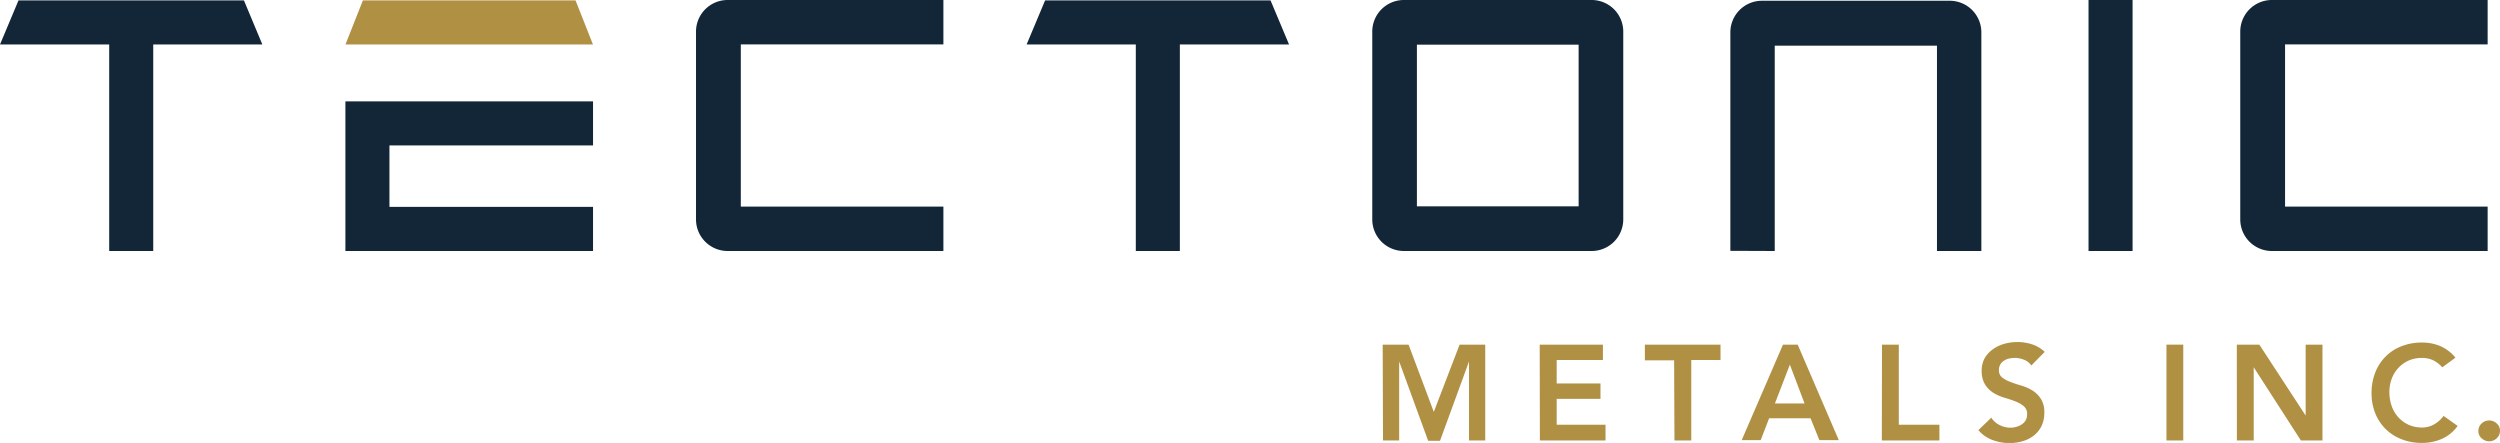 <svg xmlns="http://www.w3.org/2000/svg" viewBox="0 0 297.41 52.69"><defs><style>.cls-1{fill:#b09043;}.cls-2{fill:#122638;}</style></defs><title>Asset 1</title><g id="Layer_2" data-name="Layer 2"><g id="Layer_1-2" data-name="Layer 1"><path class="cls-1" d="M164.49,41h3.08l3,8,3.07-8h3.05V52.4h-1.93V43h0l-3.45,9.44H169.9L166.45,43h0V52.4h-1.92Z"/><path class="cls-1" d="M183.17,41h7.52v1.83h-5.5v2.79h5.21v1.83h-5.21v3.08H191V52.4h-7.81Z"/><path class="cls-1" d="M199.16,42.87h-3.48V41h9v1.83h-3.48V52.4h-2Z"/><path class="cls-1" d="M212.11,41h1.75l4.89,11.36h-2.31l-1.05-2.6h-4.93l-1,2.6h-2.26Zm2.57,7-1.75-4.62-1.78,4.62Z"/><path class="cls-1" d="M223.89,41h2v9.53h4.83V52.4h-6.85Z"/><path class="cls-1" d="M241.65,43.48a1.81,1.81,0,0,0-.86-.68,2.85,2.85,0,0,0-1.13-.22,3.08,3.08,0,0,0-.68.08,1.66,1.66,0,0,0-.59.26,1.32,1.32,0,0,0-.43.45,1.3,1.3,0,0,0-.16.67,1.06,1.06,0,0,0,.4.88,3.76,3.76,0,0,0,1,.53c.39.15.83.3,1.3.43a5.66,5.66,0,0,1,1.3.58,3.3,3.3,0,0,1,1,1,2.9,2.9,0,0,1,.4,1.62,3.66,3.66,0,0,1-.33,1.6,3.37,3.37,0,0,1-.91,1.13,3.92,3.92,0,0,1-1.32.67,5.61,5.61,0,0,1-1.59.23,5.84,5.84,0,0,1-2-.36,3.94,3.94,0,0,1-1.69-1.18l1.53-1.48a2.49,2.49,0,0,0,1,.88,2.83,2.83,0,0,0,1.27.31,2.44,2.44,0,0,0,.71-.1,2,2,0,0,0,.64-.29,1.38,1.38,0,0,0,.47-.49,1.25,1.25,0,0,0,.17-.68,1.16,1.16,0,0,0-.4-1,3.48,3.48,0,0,0-1-.57c-.4-.16-.83-.3-1.3-.44a5.63,5.63,0,0,1-1.3-.57,3.16,3.16,0,0,1-1-1,3,3,0,0,1-.4-1.62,3.08,3.08,0,0,1,.36-1.52,3.49,3.49,0,0,1,1-1.07,4.24,4.24,0,0,1,1.34-.63,5.72,5.72,0,0,1,1.54-.21,5.65,5.65,0,0,1,1.74.27,4,4,0,0,1,1.52.9Z"/><path class="cls-1" d="M257.73,41h2V52.4h-2Z"/><path class="cls-1" d="M266.1,41h2.68l5.51,8.44h0V41h2V52.4h-2.57l-5.61-8.71h0V52.4h-2Z"/><path class="cls-1" d="M290.54,43.7a3.41,3.41,0,0,0-1.21-.9,3.24,3.24,0,0,0-1.18-.22,3.94,3.94,0,0,0-1.6.31,3.68,3.68,0,0,0-1.22.87,3.89,3.89,0,0,0-.8,1.29,4.58,4.58,0,0,0-.28,1.59,5,5,0,0,0,.28,1.68,3.92,3.92,0,0,0,.8,1.34,3.85,3.85,0,0,0,1.22.88,3.94,3.94,0,0,0,1.6.32,2.92,2.92,0,0,0,1.34-.33,3.66,3.66,0,0,0,1.21-1.05l1.67,1.19a4.56,4.56,0,0,1-1.88,1.54,5.81,5.81,0,0,1-2.35.48,6.51,6.51,0,0,1-2.42-.43,5.45,5.45,0,0,1-1.89-1.2,5.53,5.53,0,0,1-1.25-1.87,6.32,6.32,0,0,1-.45-2.42,6.56,6.56,0,0,1,.45-2.48,5.47,5.47,0,0,1,1.25-1.9,5.33,5.33,0,0,1,1.89-1.21,6.51,6.51,0,0,1,2.42-.43,5.59,5.59,0,0,1,2.14.41,4.8,4.8,0,0,1,1.83,1.39Z"/><path class="cls-1" d="M294.84,51.28a1.2,1.2,0,0,1,.37-.89,1.3,1.3,0,0,1,.91-.37,1.29,1.29,0,0,1,.9.36,1.11,1.11,0,0,1,.39.86,1.21,1.21,0,0,1-.38.89,1.29,1.29,0,0,1-.91.37,1.38,1.38,0,0,1-.49-.1,1.59,1.59,0,0,1-.41-.26,1.08,1.08,0,0,1-.28-.38A1.12,1.12,0,0,1,294.84,51.28Z"/><polygon class="cls-2" points="31.21 5.29 29.02 0.05 2.2 0.05 0 5.29 12.99 5.29 12.99 29.86 18.23 29.86 18.23 5.29 31.21 5.29"/><polygon class="cls-1" points="68.47 0.05 43.17 0.05 41.1 5.29 70.54 5.29 68.47 0.05"/><polygon class="cls-2" points="153.35 5.29 151.15 0.05 124.33 0.05 122.13 5.29 135.12 5.29 135.12 29.86 140.36 29.86 140.36 5.29 153.35 5.29"/><path class="cls-2" d="M112.23,24.58H88.13V5.28h24.1V0H86.54A3.76,3.76,0,0,0,82.8,3.75V26.11a3.76,3.76,0,0,0,3.74,3.75h25.69Z"/><path class="cls-2" d="M295.94,24.58h-24.1V5.28h24.1V0H270.25a3.76,3.76,0,0,0-3.74,3.75V26.11a3.76,3.76,0,0,0,3.74,3.75h25.69Z"/><rect class="cls-2" x="248.46" width="5.24" height="29.86"/><path class="cls-2" d="M211.13,29.86V5.43h19.3V29.86h5.28v-26A3.76,3.76,0,0,0,232,.09H209.6a3.76,3.76,0,0,0-3.75,3.75v26Z"/><path class="cls-2" d="M189.36,0H167a3.76,3.76,0,0,0-3.75,3.75V26.11A3.76,3.76,0,0,0,167,29.86h22.36a3.76,3.76,0,0,0,3.75-3.75V3.75A3.76,3.76,0,0,0,189.36,0ZM187.8,24.55H168.56V5.31H187.8Z"/><polygon class="cls-2" points="70.55 17.3 70.55 12.06 41.09 12.06 41.09 16.84 41.09 17.3 41.09 24.61 41.09 24.95 41.09 29.86 70.55 29.86 70.55 24.61 46.33 24.61 46.33 17.3 70.55 17.3"/></g></g></svg>